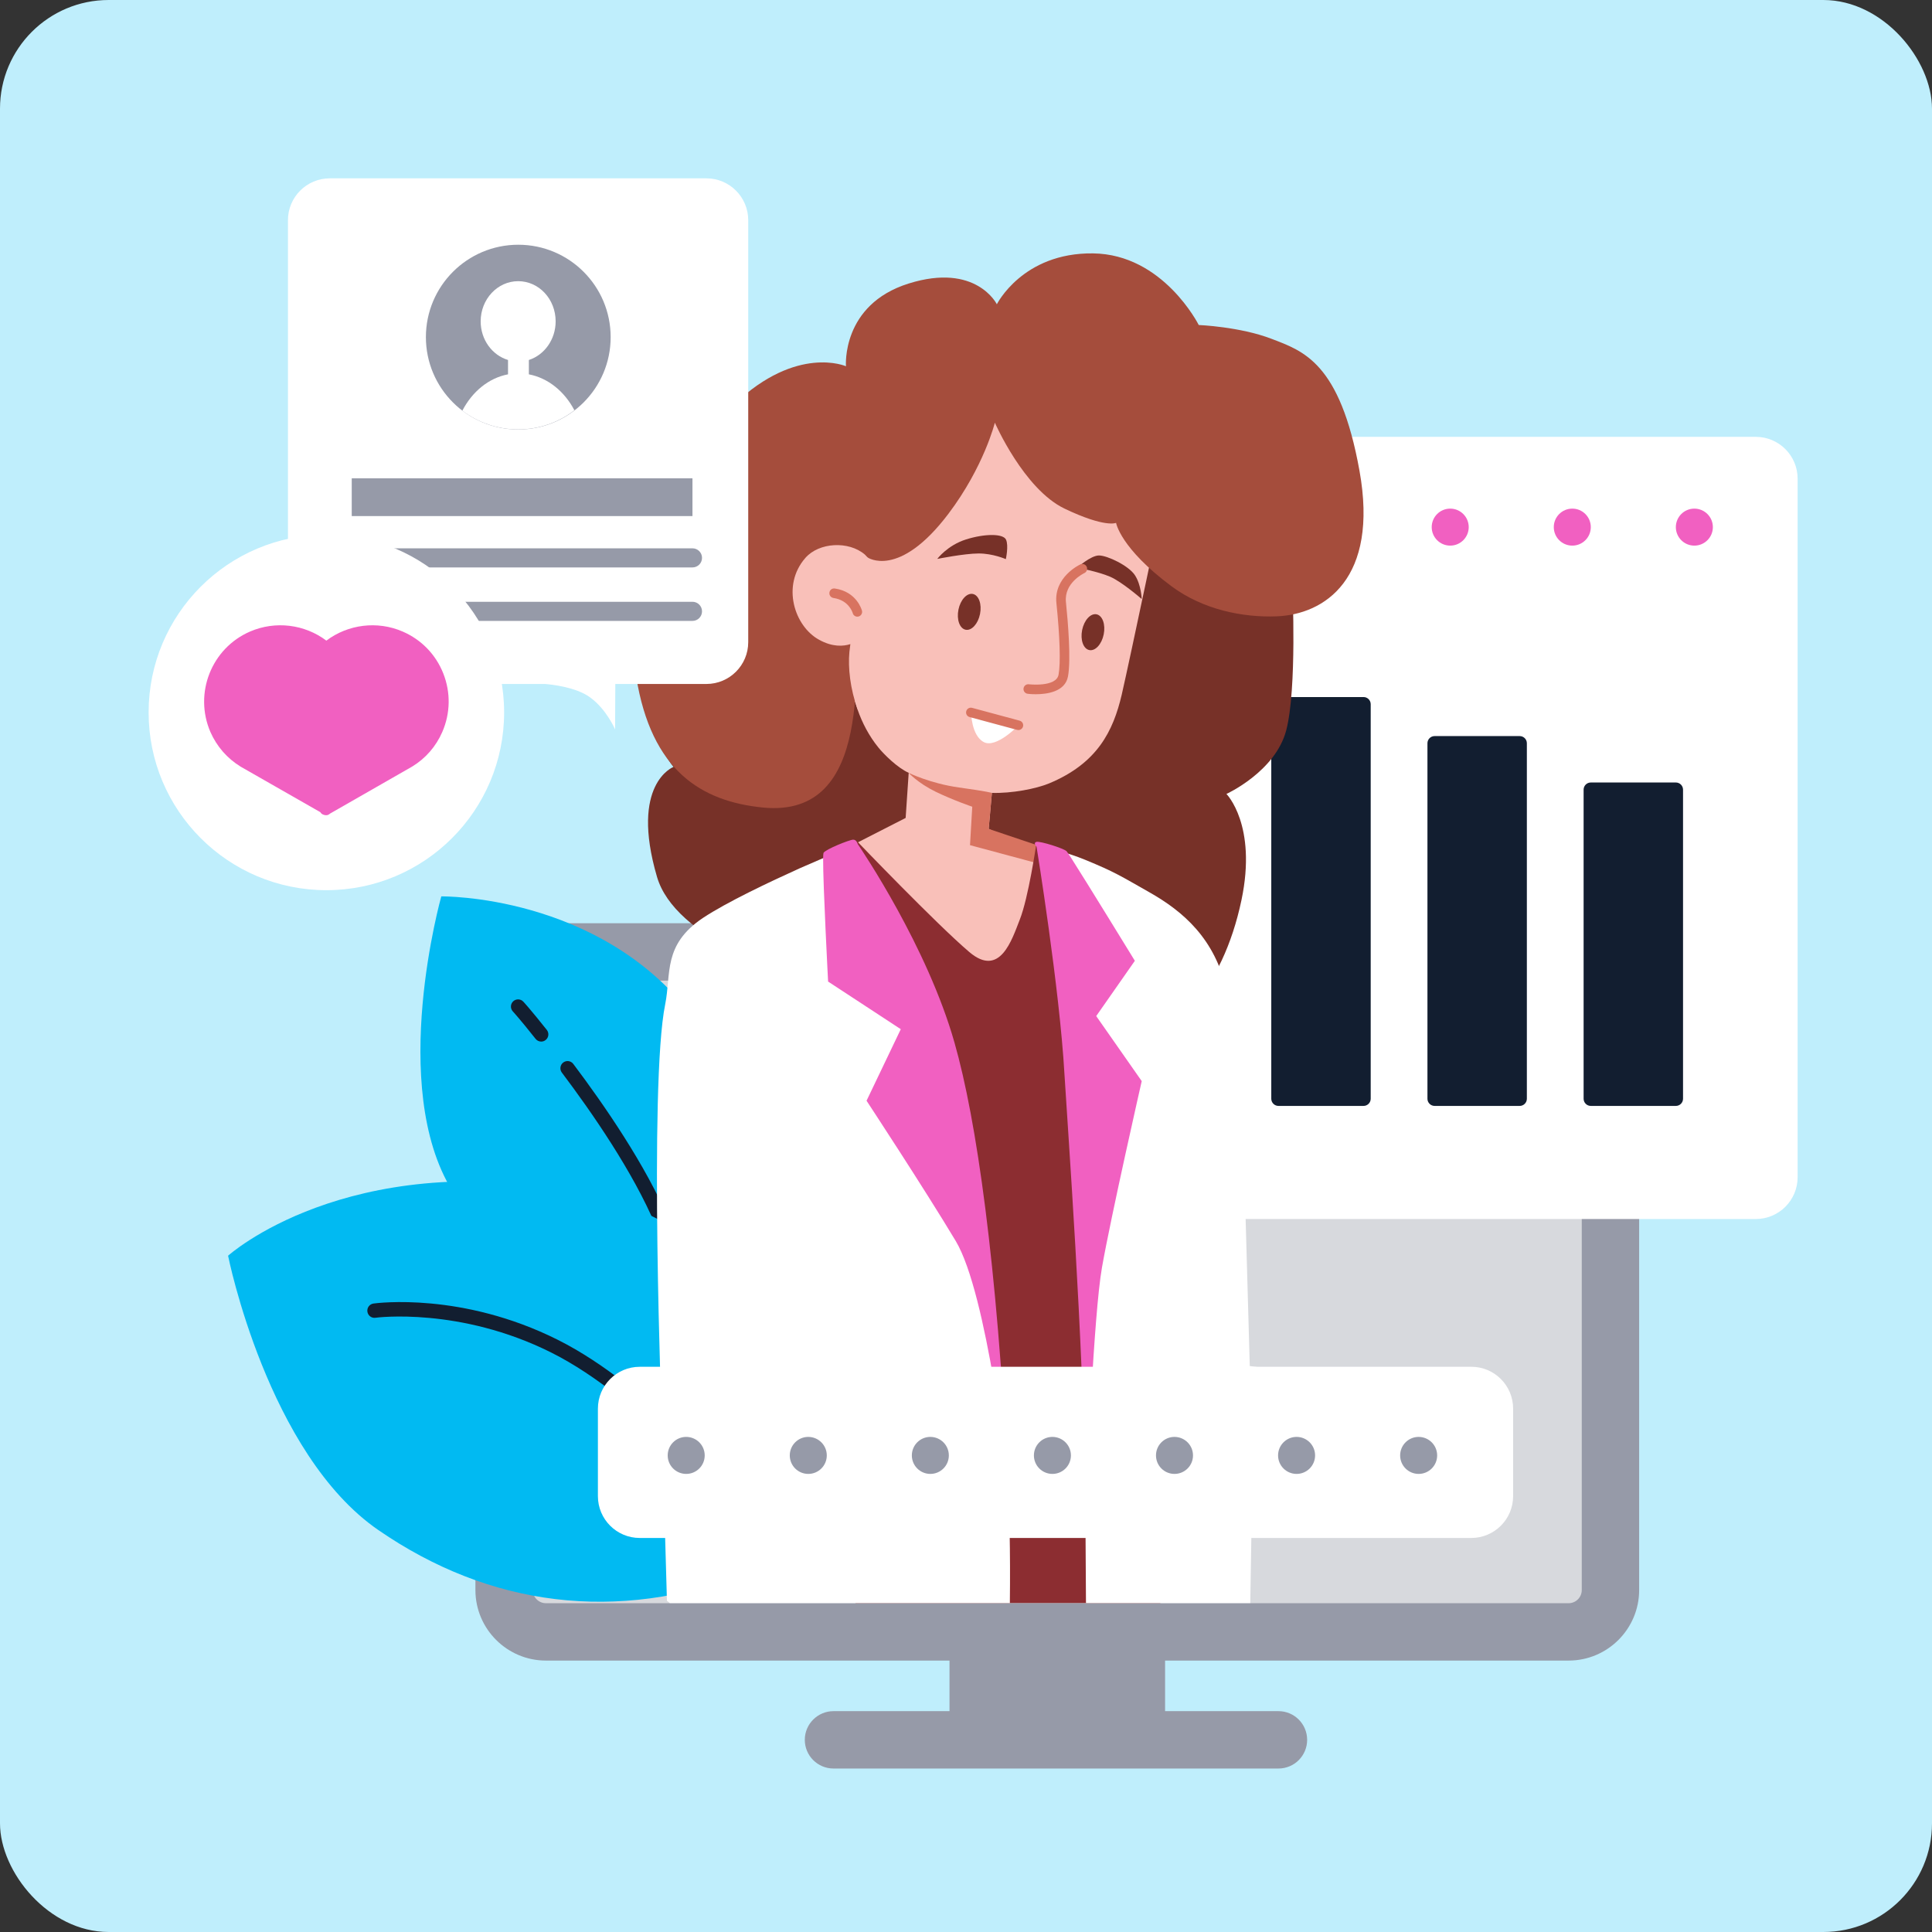 <svg width="160" height="160" viewBox="0 0 160 160" fill="none" xmlns="http://www.w3.org/2000/svg">
<rect x="0" y="0" width="160" height="160" fill="#333333" stroke="none"/>
<g id="Frame 16764">
<rect width="160" height="160" rx="9" fill="#BFEEFC"/>
<g id="_x38_">
<g id="computer_1_">
<path id="Vector" d="M96.487 134.584H78.634V142.875H96.487V134.584Z" fill="#969AA8"/>
<g id="Group">
<path id="Vector_2" d="M129.904 135.146H45.214C43.3 135.146 41.748 133.595 41.748 131.681V82.302C41.748 80.388 43.3 78.836 45.214 78.836H129.904C131.818 78.836 133.37 80.388 133.37 82.302V131.681C133.371 133.595 131.82 135.146 129.904 135.146Z" fill="#D7D9DD"/>
<path id="Vector_3" d="M129.905 137.522H45.214C41.992 137.522 39.372 134.901 39.372 131.681V82.302C39.372 79.081 41.992 76.459 45.214 76.459H129.905C133.127 76.459 135.747 79.079 135.747 82.302V131.681C135.747 134.903 133.127 137.522 129.905 137.522ZM45.214 81.212C44.612 81.212 44.124 81.701 44.124 82.302V131.681C44.124 132.281 44.612 132.771 45.214 132.771H129.905C130.506 132.771 130.995 132.283 130.995 131.681V82.302C130.995 81.701 130.505 81.212 129.905 81.212H45.214Z" fill="#969AA8"/>
</g>
<g id="Group_2">
<path id="Vector_4" d="M105.877 146.461H69.026C67.714 146.461 66.65 145.398 66.65 144.086C66.65 142.774 67.716 141.71 69.026 141.71H105.877C107.189 141.71 108.252 142.774 108.252 144.086C108.252 145.4 107.187 146.461 105.877 146.461Z" fill="#969AA8"/>
</g>
</g>
<g id="window_4_6_">
<path id="Vector_5" d="M145.407 100.954H85.856C83.942 100.954 82.39 99.402 82.39 97.488V39.644C82.39 37.73 83.942 36.178 85.856 36.178H145.407C147.321 36.178 148.872 37.73 148.872 39.644V97.488C148.872 99.402 147.321 100.954 145.407 100.954Z" fill="white"/>
<path id="Vector_6" d="M79.662 45.186C80.508 45.186 81.194 44.5 81.194 43.654C81.194 42.808 80.508 42.122 79.662 42.122C78.816 42.122 78.129 42.808 78.129 43.654C78.129 44.5 78.816 45.186 79.662 45.186Z" fill="#F160C1"/>
<path id="Vector_7" d="M91.303 43.654C91.303 44.501 90.618 45.186 89.771 45.186C88.924 45.186 88.239 44.501 88.239 43.654C88.239 42.807 88.924 42.122 89.771 42.122C90.618 42.122 91.303 42.807 91.303 43.654Z" fill="#F160C1"/>
<path id="Vector_8" d="M101.412 43.654C101.412 44.501 100.727 45.186 99.88 45.186C99.033 45.186 98.348 44.501 98.348 43.654C98.348 42.807 99.033 42.122 99.88 42.122C100.727 42.122 101.412 42.807 101.412 43.654Z" fill="#F160C1"/>
<path id="Vector_9" d="M109.992 45.186C110.838 45.186 111.524 44.5 111.524 43.654C111.524 42.808 110.838 42.122 109.992 42.122C109.146 42.122 108.459 42.808 108.459 43.654C108.459 44.5 109.146 45.186 109.992 45.186Z" fill="#F160C1"/>
<path id="Vector_10" d="M120.101 45.186C120.947 45.186 121.633 44.5 121.633 43.654C121.633 42.808 120.947 42.122 120.101 42.122C119.254 42.122 118.568 42.808 118.568 43.654C118.568 44.5 119.254 45.186 120.101 45.186Z" fill="#F160C1"/>
<path id="Vector_11" d="M131.743 43.654C131.743 44.501 131.057 45.186 130.211 45.186C129.364 45.186 128.678 44.501 128.678 43.654C128.678 42.807 129.364 42.122 130.211 42.122C131.057 42.122 131.743 42.807 131.743 43.654Z" fill="#F160C1"/>
<path id="Vector_12" d="M140.319 45.186C141.166 45.186 141.852 44.5 141.852 43.654C141.852 42.808 141.166 42.122 140.319 42.122C139.473 42.122 138.787 42.808 138.787 43.654C138.787 44.5 139.473 45.186 140.319 45.186Z" fill="#F160C1"/>
<g id="Group_3">
<path id="Vector_13" d="M138.787 54.109H131.743V90.994H138.787V54.109Z" fill="white"/>
<path id="Vector_14" d="M138.787 91.587H131.743C131.414 91.587 131.148 91.321 131.148 90.992V54.107C131.148 53.779 131.414 53.513 131.743 53.513H138.787C139.116 53.513 139.382 53.779 139.382 54.107V90.992C139.382 91.321 139.116 91.587 138.787 91.587ZM132.337 90.4H138.195V54.703H132.337V90.4Z" fill="white"/>
</g>
<g id="Group_4">
<path id="Vector_15" d="M138.787 65.399H131.743V90.994H138.787V65.399Z" fill="#121E30"/>
<path id="Vector_16" d="M138.787 91.587H131.743C131.414 91.587 131.148 91.321 131.148 90.992V65.398C131.148 65.069 131.414 64.803 131.743 64.803H138.787C139.116 64.803 139.382 65.069 139.382 65.398V90.992C139.382 91.321 139.116 91.587 138.787 91.587ZM132.337 90.4H138.195V65.994H132.337V90.4Z" fill="#121E30"/>
</g>
<g id="Group_5">
<path id="Vector_17" d="M125.854 54.109H118.81V90.994H125.854V54.109Z" fill="white"/>
<path id="Vector_18" d="M125.854 91.587H118.809C118.481 91.587 118.215 91.321 118.215 90.992V54.107C118.215 53.779 118.481 53.513 118.809 53.513H125.854C126.182 53.513 126.448 53.779 126.448 54.107V90.992C126.448 91.321 126.181 91.587 125.854 91.587ZM119.402 90.4H125.26V54.703H119.402V90.4Z" fill="white"/>
</g>
<g id="Group_6">
<path id="Vector_19" d="M125.854 61.553H118.81V90.992H125.854V61.553Z" fill="#121E30"/>
<path id="Vector_20" d="M125.854 91.587H118.809C118.481 91.587 118.215 91.321 118.215 90.993V61.553C118.215 61.224 118.481 60.959 118.809 60.959H125.854C126.182 60.959 126.448 61.224 126.448 61.553V90.993C126.448 91.321 126.181 91.587 125.854 91.587ZM119.402 90.4H125.26V62.149H119.402V90.4Z" fill="#121E30"/>
</g>
<g id="Group_7">
<path id="Vector_21" d="M112.922 54.109H105.877V90.994H112.922V54.109Z" fill="white"/>
<path id="Vector_22" d="M112.921 91.587H105.877C105.548 91.587 105.282 91.321 105.282 90.992V54.107C105.282 53.779 105.548 53.513 105.877 53.513H112.921C113.25 53.513 113.516 53.779 113.516 54.107V90.992C113.516 91.321 113.25 91.587 112.921 91.587ZM106.471 90.4H112.329V54.703H106.471V90.4Z" fill="white"/>
</g>
<g id="Group_8">
<path id="Vector_23" d="M112.922 58.322H105.877V90.994H112.922V58.322Z" fill="#121E30"/>
<path id="Vector_24" d="M112.921 91.587H105.877C105.548 91.587 105.282 91.321 105.282 90.992V58.321C105.282 57.992 105.548 57.726 105.877 57.726H112.921C113.25 57.726 113.516 57.992 113.516 58.321V90.992C113.516 91.321 113.25 91.587 112.921 91.587ZM106.471 90.4H112.329V58.917H106.471V90.4Z" fill="#121E30"/>
</g>
</g>
<g id="leaves_5_">
<g id="Group_9">
<path id="Vector_25" d="M36.546 74.235C36.546 74.235 49.525 74.04 57.244 84.024C64.96 94.008 62.277 106.692 62.277 106.692C62.277 106.692 42.795 107.27 37.452 98.617C32.107 89.962 36.546 74.235 36.546 74.235Z" fill="#01BAF2"/>
</g>
<g id="Group_10">
<path id="Vector_26" d="M54.832 101.833C54.6 101.833 54.38 101.696 54.285 101.47C52.43 97.065 49.044 92.162 46.528 88.824C46.333 88.562 46.384 88.19 46.646 87.992C46.906 87.795 47.278 87.846 47.478 88.11C50.032 91.501 53.476 96.492 55.381 101.009C55.508 101.311 55.367 101.658 55.063 101.787C54.988 101.818 54.91 101.833 54.832 101.833Z" fill="#121E30"/>
</g>
<g id="Group_11">
<path id="Vector_27" d="M44.822 86.259C44.647 86.259 44.474 86.183 44.356 86.035C43.008 84.335 42.48 83.771 42.475 83.766C42.249 83.526 42.262 83.15 42.499 82.926C42.737 82.702 43.115 82.712 43.337 82.951C43.36 82.974 43.895 83.545 45.285 85.294C45.488 85.552 45.446 85.924 45.188 86.128C45.08 86.217 44.951 86.259 44.822 86.259Z" fill="#121E30"/>
</g>
<path id="Vector_28" d="M18.889 103.993C18.889 103.993 22.155 120.397 31.343 126.72C40.532 133.043 51.044 134.437 61.916 130.284C72.789 126.133 66.734 102.122 47.702 98.644C28.672 95.165 18.889 103.993 18.889 103.993Z" fill="#01BAF2"/>
<g id="Group_12">
<path id="Vector_29" d="M60.762 124.935C60.585 124.935 60.412 124.857 60.294 124.707C60.224 124.618 53.28 115.832 45.653 112.013C38.082 108.221 31.161 109.117 31.096 109.131C30.766 109.182 30.471 108.948 30.426 108.624C30.38 108.299 30.606 107.999 30.931 107.953C31.227 107.913 38.266 106.989 46.182 110.952C54.053 114.892 60.936 123.605 61.227 123.976C61.43 124.234 61.384 124.608 61.126 124.809C61.02 124.893 60.891 124.935 60.762 124.935Z" fill="#121E30"/>
</g>
</g>
<g id="doctor_6_">
<path id="Vector_30" d="M107.029 48.601C107.029 48.601 107.424 57.047 106.518 60.488C105.616 63.911 101.568 65.751 101.568 65.751C101.568 65.751 104.124 68.319 102.812 74.547C101.258 81.914 97.039 86.665 91.884 86.363C89.865 86.244 57.342 82.63 54.41 72.618C52.147 64.891 55.774 63.515 55.774 63.515C55.774 63.515 50.749 57.358 53.512 49.127C59.911 30.068 89.941 39.061 89.941 39.061L104.397 41.929L107.029 48.601Z" fill="#773128"/>
<path id="Vector_31" d="M96.43 38.121V40.956C96.43 40.956 93.595 54.499 92.898 57.524C92.186 60.566 90.87 63.211 86.896 64.872C85.787 65.332 83.776 65.712 82.145 65.664C82.035 66.978 81.876 68.641 81.876 68.641L90.158 72.696C90.158 72.696 83.222 84.083 81.906 84.083C80.592 84.083 67.968 71.332 67.968 71.332L75.002 67.738L75.254 64.001C74.32 63.589 73.179 62.447 72.736 61.895C71.977 60.961 71.405 59.867 71.025 58.775C70.408 57.034 70.219 55.291 70.344 53.992C70.359 53.85 70.391 53.627 70.424 53.343C69.837 53.532 68.935 53.595 67.826 52.978C65.798 51.869 64.689 48.495 66.702 46.199C67.826 44.916 70.281 44.773 71.627 45.929C72.324 41.019 72.942 35.666 73.181 35.492C73.576 35.19 91.077 33.464 91.077 33.464L96.43 38.121Z" fill="#F9C0B9"/>
<path id="Vector_32" d="M75.251 64.003C75.251 64.003 77.045 64.888 79.42 65.216C81.796 65.544 82.147 65.666 82.147 65.666L81.877 68.645L88.558 70.894L89.858 72.553L80.332 69.993L80.518 66.809C80.518 66.809 78.908 66.262 77.459 65.554C76.01 64.844 75.251 64.003 75.251 64.003Z" fill="#D87360"/>
<path id="Vector_33" d="M83.298 46.305C83.298 46.305 83.55 45.187 83.311 44.685C83.072 44.184 81.558 44.184 80.007 44.672C78.456 45.16 77.62 46.288 77.62 46.288C77.62 46.288 79.844 45.84 81.042 45.836C82.238 45.834 83.298 46.305 83.298 46.305Z" fill="#773128"/>
<path id="Vector_34" d="M94.552 49.611C94.552 49.611 94.513 48.439 93.992 47.64C93.472 46.84 91.695 46.001 91.013 46.001C90.331 46.001 89.213 47.01 89.213 47.01C89.213 47.01 90.935 47.332 91.926 47.758C92.918 48.183 94.552 49.611 94.552 49.611Z" fill="#773128"/>
<path id="Vector_35" d="M79.374 50.49C79.209 51.309 79.475 52.051 79.969 52.152C80.462 52.25 80.996 51.669 81.161 50.851C81.326 50.032 81.06 49.29 80.567 49.189C80.073 49.091 79.539 49.672 79.374 50.49Z" fill="#773128"/>
<path id="Vector_36" d="M89.618 52.175C89.453 52.993 89.719 53.737 90.213 53.836C90.706 53.935 91.24 53.354 91.405 52.535C91.57 51.717 91.305 50.975 90.811 50.874C90.317 50.775 89.784 51.358 89.618 52.175Z" fill="#773128"/>
<path id="Vector_37" d="M80.423 58.999L84.359 60.06C84.359 60.06 82.515 62.001 81.477 61.458C80.436 60.915 80.423 58.999 80.423 58.999Z" fill="white"/>
<path id="Vector_38" d="M82.39 35.004C82.39 35.004 84.783 40.499 88.153 42.117C91.524 43.734 92.429 43.301 92.429 43.301C92.429 43.301 92.767 45.392 97.017 48.55C99.647 50.506 102.949 51.146 105.712 51.043C109.686 50.897 114.203 47.942 112.586 38.98C110.968 30.015 107.935 29.072 105.307 28.061C102.679 27.051 99.275 26.916 99.275 26.916C99.275 26.916 96.341 21.051 90.513 20.984C84.686 20.918 82.555 25.198 82.555 25.198C82.555 25.198 80.847 21.727 75.252 23.48C69.659 25.232 70.059 30.331 70.059 30.331C70.059 30.331 66.015 28.54 60.825 33.46C55.636 38.38 51.578 49.131 52.685 56.033C53.938 63.845 58.089 66.367 63.172 66.876C72.524 67.812 70.578 54.649 71.096 50.739C71.616 46.822 71.836 46.159 71.836 46.159C71.836 46.159 74.432 47.993 78.551 42.54C81.49 38.644 82.39 35.004 82.39 35.004Z" fill="#A54D3C"/>
<path id="Vector_39" d="M72.862 47.23L71.025 58.76C70.408 57.034 70.219 55.291 70.344 53.992C70.359 53.849 70.391 53.627 70.424 53.342C69.837 53.532 68.935 53.595 67.826 52.978C65.798 51.869 64.689 48.495 66.702 46.199C67.826 44.915 70.281 44.773 71.627 45.929L72.862 47.23Z" fill="#F9C0B9"/>
<path id="Vector_40" d="M85.781 57.493C85.411 57.493 85.142 57.461 85.106 57.455C84.889 57.427 84.735 57.229 84.764 57.013C84.792 56.796 84.992 56.641 85.206 56.669C85.229 56.671 87.471 56.923 87.665 55.877C87.842 54.926 87.777 52.761 87.487 49.94C87.266 47.796 89.378 46.784 89.469 46.742C89.665 46.651 89.9 46.734 89.993 46.932C90.086 47.129 90.003 47.365 89.805 47.458C89.735 47.492 88.113 48.278 88.276 49.858C88.449 51.559 88.706 54.62 88.446 56.02C88.21 57.298 86.689 57.493 85.781 57.493Z" fill="#D87360"/>
<path id="Vector_41" d="M71.001 51.069C70.826 51.069 70.665 50.953 70.62 50.777C70.606 50.733 70.308 49.71 69.023 49.522C68.806 49.489 68.656 49.288 68.689 49.072C68.719 48.855 68.905 48.705 69.137 48.737C70.956 49.002 71.368 50.511 71.385 50.574C71.438 50.786 71.313 51.001 71.1 51.058C71.07 51.066 71.035 51.069 71.001 51.069Z" fill="#D87360"/>
<path id="Vector_42" d="M84.34 60.459C84.306 60.459 84.272 60.453 84.236 60.446L80.299 59.384C80.088 59.327 79.963 59.111 80.02 58.9C80.077 58.689 80.29 58.566 80.506 58.621L84.442 59.682C84.653 59.739 84.779 59.956 84.722 60.167C84.674 60.343 84.515 60.459 84.34 60.459Z" fill="#D87360"/>
<g id="Group_13">
<g id="Group_14">
<path id="Vector_43" d="M67.731 98.179C67.294 98.179 66.939 97.824 66.939 97.388V91.473C66.939 91.036 67.292 90.681 67.731 90.681C68.169 90.681 68.523 91.036 68.523 91.473V97.388C68.523 97.824 68.169 98.179 67.731 98.179Z" fill="#01BAF2"/>
</g>
</g>
<g id="Group_15">
<path id="Vector_44" d="M64.282 100.854C63.846 100.854 63.491 100.5 63.491 100.062V89.143C63.491 88.705 63.846 88.352 64.282 88.352C64.721 88.352 65.074 88.705 65.074 89.143V100.062C65.074 100.5 64.721 100.854 64.282 100.854Z" fill="#121E30"/>
</g>
<path id="Vector_45" d="M64.283 89.464C64.898 89.464 65.396 88.966 65.396 88.351C65.396 87.737 64.898 87.239 64.283 87.239C63.669 87.239 63.17 87.737 63.17 88.351C63.17 88.966 63.669 89.464 64.283 89.464Z" fill="#121E30"/>
<path id="Vector_46" d="M71.73 95.058H61.484C61.484 95.058 60.337 110.429 66.607 110.429C72.877 110.429 71.73 95.058 71.73 95.058Z" fill="#969AA8"/>
<path id="Vector_47" d="M96.098 132.758H70.851L64.784 72.793L68.743 70.829C68.806 70.797 68.87 70.766 68.918 70.749C68.965 70.717 69.013 70.702 69.045 70.687C69.093 70.671 71.026 69.72 71.026 69.72C71.026 69.72 77.535 76.514 80.275 78.844C82.81 80.997 83.792 77.847 84.456 76.152C85.168 74.361 85.818 69.927 85.818 69.927L87.054 70.466L91.9 72.557L96.098 132.758Z" fill="#8C2D31"/>
<path id="Vector_48" d="M83.632 132.757H55.47C55.313 132.63 55.233 132.568 55.233 132.568L54.821 118.106C54.821 118.106 53.727 89.834 55.09 83.165C55.597 80.63 54.885 78.255 58.21 76.022C60.221 74.691 63.753 73.028 66.24 71.903C67.507 71.349 68.506 70.922 68.918 70.747C68.965 70.715 69.013 70.7 69.045 70.684C69.442 71.191 74.874 79.222 77.123 87.157C78.944 93.539 82.493 103.107 83.41 121.211C83.602 124.727 83.681 128.559 83.632 132.757Z" fill="white"/>
<path id="Vector_49" d="M68.58 81.289L74.599 85.233L71.764 91.158C71.764 91.158 76.515 98.381 79.145 102.767C81.775 107.138 83.48 122.638 83.48 122.638C82.561 104.535 80.871 92.741 79.05 86.357C76.802 78.422 71.369 70.392 71.035 69.902C71.02 69.87 70.94 69.537 70.655 69.537C70.371 69.537 68.375 70.329 68.2 70.631C68.185 70.679 68.168 70.838 68.168 71.106C68.153 73.179 68.58 81.289 68.58 81.289Z" fill="#F160C1"/>
<path id="Vector_50" d="M103.731 121.321L103.541 132.756H89.936C89.921 129.636 89.889 125.09 89.856 120.069C89.746 107.938 89.587 93.176 89.349 89.168C88.985 82.546 87.274 71.841 87.052 70.462C87.052 70.367 87.037 70.32 87.037 70.32C87.037 70.32 88.288 70.557 89.872 71.207C92.374 72.236 92.817 72.553 95.194 73.899C97.934 75.451 100.642 77.716 101.593 82.087C102.639 86.838 103.114 99.399 103.114 99.399L103.731 121.321Z" fill="white"/>
<path id="Vector_51" d="M85.842 70.115C85.842 70.115 87.757 81.884 88.154 88.963C88.392 92.969 89.748 111.413 89.858 123.497C90.065 122.308 90.562 108.95 91.259 104.976C92.003 100.732 94.553 89.533 94.553 89.533L90.784 84.147L93.984 79.569C93.984 79.569 89.897 72.903 88.678 71.002C88.489 70.717 88.361 70.527 88.331 70.495C88.094 70.257 86.178 69.656 85.843 69.718C85.524 69.798 85.842 70.115 85.842 70.115Z" fill="#F160C1"/>
</g>
<g id="window_3_6_">
<path id="Vector_52" d="M121.846 113.19H107.115H104.119C104.119 113.19 101.624 113.07 100.247 112.081C98.882 111.099 98.166 109.419 98.166 109.419L98.149 113.192H52.981C51.067 113.192 49.516 114.743 49.516 116.657V123.903C49.516 125.817 51.067 127.368 52.981 127.368H94.55H121.844C123.758 127.368 125.31 125.817 125.31 123.903V116.657C125.312 114.741 123.76 113.19 121.846 113.19Z" fill="white"/>
<path id="Vector_53" d="M58.361 120.531C58.361 121.378 57.675 122.063 56.828 122.063C55.981 122.063 55.296 121.378 55.296 120.531C55.296 119.684 55.981 118.998 56.828 118.998C57.675 119 58.361 119.686 58.361 120.531Z" fill="#969AA8"/>
<path id="Vector_54" d="M68.471 120.531C68.471 121.378 67.785 122.063 66.938 122.063C66.091 122.063 65.406 121.378 65.406 120.531C65.406 119.684 66.091 118.998 66.938 118.998C67.785 119 68.471 119.686 68.471 120.531Z" fill="#969AA8"/>
<path id="Vector_55" d="M78.579 120.531C78.579 121.378 77.894 122.063 77.047 122.063C76.202 122.063 75.515 121.378 75.515 120.531C75.515 119.684 76.2 118.998 77.047 118.998C77.894 119 78.579 119.686 78.579 120.531Z" fill="#969AA8"/>
<path id="Vector_56" d="M88.689 120.531C88.689 121.378 88.004 122.063 87.157 122.063C86.31 122.063 85.624 121.378 85.624 120.531C85.624 119.684 86.31 118.998 87.157 118.998C88.004 119 88.689 119.686 88.689 120.531Z" fill="#969AA8"/>
<path id="Vector_57" d="M98.799 120.531C98.799 121.378 98.113 122.063 97.266 122.063C96.419 122.063 95.734 121.378 95.734 120.531C95.734 119.684 96.419 118.998 97.266 118.998C98.113 119 98.799 119.686 98.799 120.531Z" fill="#969AA8"/>
<path id="Vector_58" d="M107.378 122.063C108.224 122.063 108.91 121.377 108.91 120.531C108.91 119.684 108.224 118.998 107.378 118.998C106.531 118.998 105.845 119.684 105.845 120.531C105.845 121.377 106.531 122.063 107.378 122.063Z" fill="#969AA8"/>
<path id="Vector_59" d="M119.019 120.531C119.019 121.378 118.333 122.063 117.486 122.063C116.64 122.063 115.954 121.378 115.954 120.531C115.954 119.684 116.64 118.998 117.486 118.998C118.333 119 119.019 119.686 119.019 120.531Z" fill="#969AA8"/>
</g>
<g id="window_2_7_">
<path id="Vector_60" d="M58.499 14.769H27.313C25.398 14.769 23.847 16.321 23.847 18.235V53.179C23.847 55.093 25.398 56.644 27.313 56.644H45.122C45.648 56.684 47.67 56.889 48.859 57.746C50.224 58.727 50.94 60.408 50.94 60.408L50.957 56.644H58.499C60.413 56.644 61.965 55.093 61.965 53.179V18.235C61.966 16.323 60.413 14.769 58.499 14.769Z" fill="white"/>
<path id="Vector_61" d="M42.921 35.569C47.147 35.569 50.572 32.144 50.572 27.919C50.572 23.694 47.147 20.268 42.921 20.268C38.696 20.268 35.271 23.694 35.271 27.919C35.271 32.144 38.696 35.569 42.921 35.569Z" fill="#969AA8"/>
<path id="Vector_62" d="M47.57 33.978C46.271 34.975 44.655 35.562 42.914 35.562C41.17 35.562 39.572 34.975 38.288 34.011C39.112 32.427 40.474 31.303 42.072 31.001V29.812C40.758 29.415 39.807 28.134 39.807 26.613C39.807 24.775 41.201 23.286 42.912 23.286C44.638 23.286 46.016 24.775 46.016 26.613C46.016 28.116 45.082 29.4 43.798 29.812V31.001C45.384 31.303 46.747 32.41 47.57 33.978Z" fill="white"/>
<g id="Group_16">
<path id="Vector_63" d="M57.347 46.992H29.13C28.694 46.992 28.338 46.639 28.338 46.2C28.338 45.764 28.694 45.409 29.13 45.409H57.347C57.784 45.409 58.139 45.764 58.139 46.2C58.139 46.637 57.784 46.992 57.347 46.992Z" fill="#969AA8"/>
</g>
<g id="Group_17">
<path id="Vector_64" d="M57.347 51.421H29.13C28.694 51.421 28.338 51.066 28.338 50.629C28.338 50.192 28.694 49.837 29.13 49.837H57.347C57.784 49.837 58.139 50.192 58.139 50.629C58.139 51.066 57.784 51.421 57.347 51.421Z" fill="#969AA8"/>
</g>
<path id="Vector_65" d="M57.347 39.61H29.13V42.739H57.347V39.61Z" fill="#969AA8"/>
</g>
<g id="window_1_7_">
<path id="Vector_66" d="M41.749 58.999C41.749 67.13 35.158 73.721 27.029 73.721C18.898 73.721 12.308 67.13 12.308 58.999C12.308 50.868 18.898 44.279 27.029 44.279C35.158 44.279 41.749 50.868 41.749 58.999Z" fill="white"/>
<g id="Group_18">
<path id="Vector_67" d="M36.086 60.383C35.604 61.494 34.806 62.383 33.832 62.977L33.433 63.205L27.036 66.866C27.027 66.866 20.629 63.205 20.629 63.205L20.223 62.977C19.257 62.385 18.461 61.494 17.969 60.383C16.714 57.476 18.045 54.104 20.943 52.851C23.062 51.935 25.416 52.385 27.027 53.825C28.645 52.383 31.001 51.935 33.111 52.851C36.018 54.104 37.349 57.476 36.086 60.383Z" fill="#8C2D31"/>
<path id="Vector_68" d="M27.003 67.514C26.917 67.514 26.83 67.491 26.739 67.451C26.649 67.411 26.581 67.347 26.534 67.265L19.931 63.492C18.813 62.806 17.953 61.819 17.425 60.621C16.041 57.414 17.512 53.684 20.706 52.302C22.806 51.394 25.231 51.698 27.027 53.054C28.829 51.698 31.258 51.394 33.347 52.302C34.894 52.97 36.09 54.203 36.711 55.771C37.332 57.343 37.304 59.064 36.63 60.617C36.108 61.817 35.246 62.806 34.14 63.48L27.331 67.379C27.231 67.474 27.12 67.514 27.003 67.514Z" fill="#F160C1"/>
</g>
</g>
</g>
</g>
</svg>
